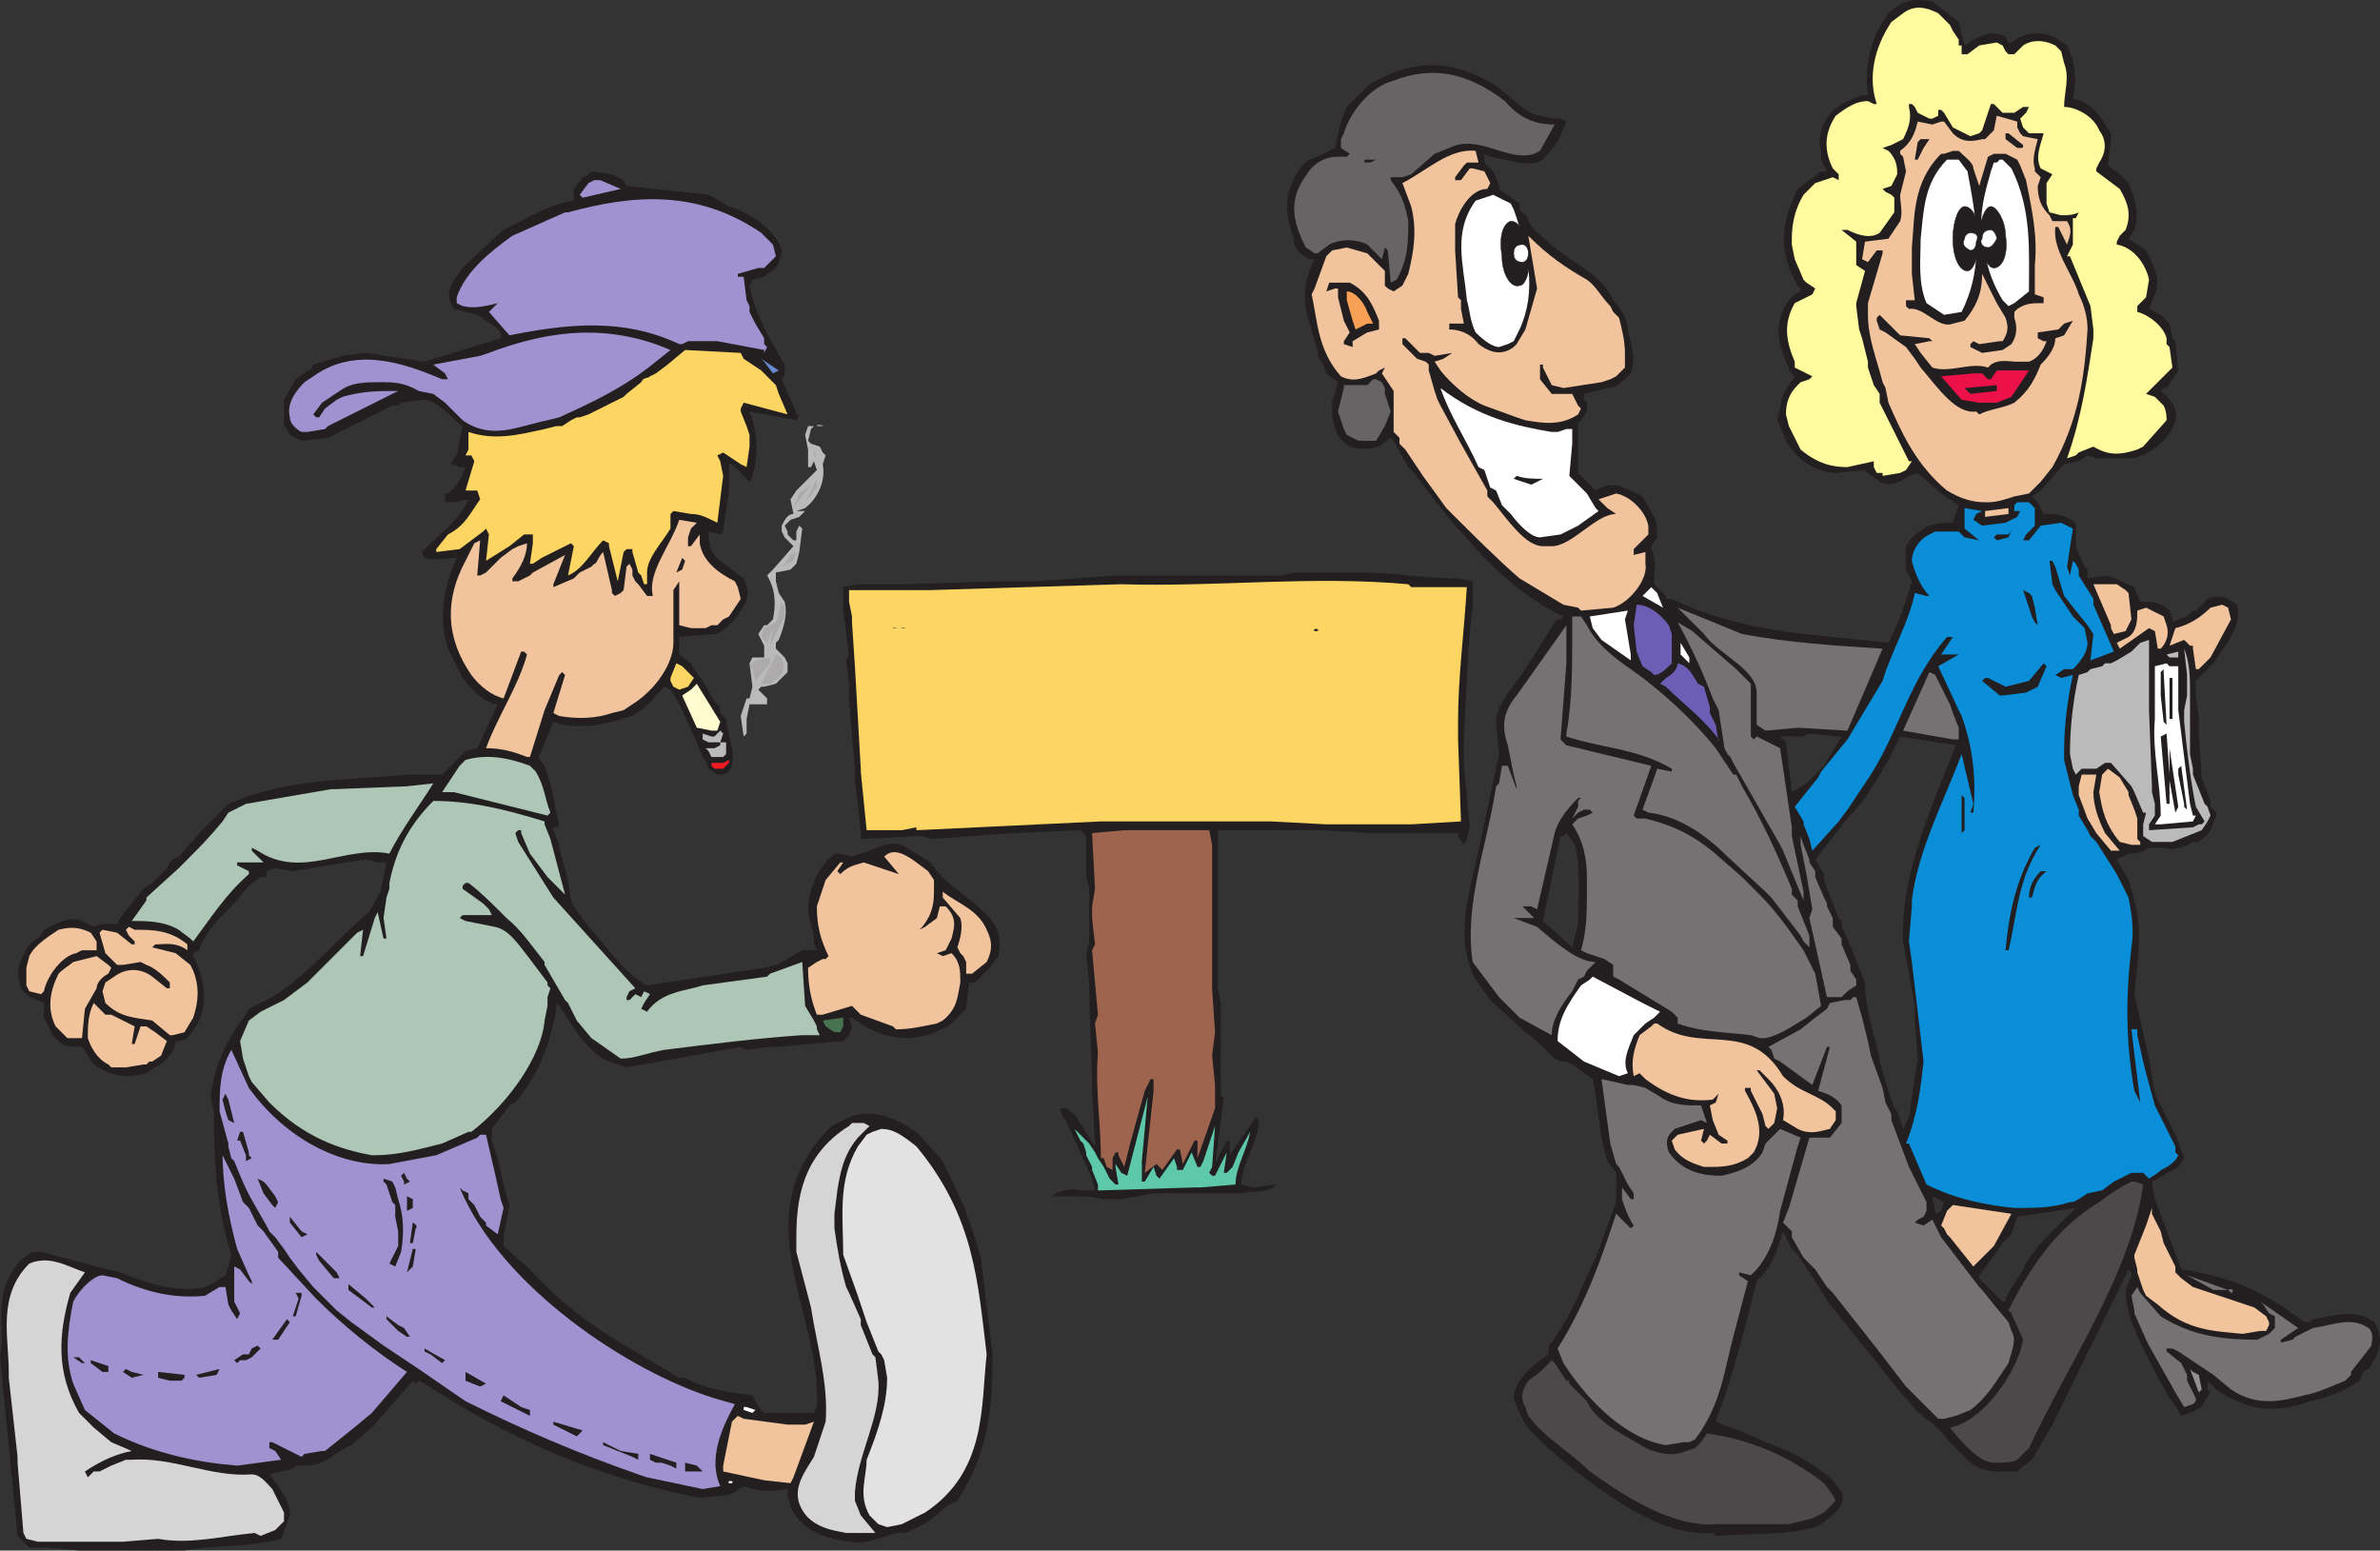 <svg xmlns="http://www.w3.org/2000/svg" width="609.67" height="397.142"><rect width="100%" height="100%" fill="#333333" stroke="none"/><path fill="#231f20" fill-rule="evenodd" d="m20.25 397.142-8.25-.75H7.5l-3-3-4.5-45.75c1.5-8.25-2.25-16.5 5.25-24.75l3-2.25h2.25l14.25 3.75 6 1.5c7.5 3 14.25 5.25 21.75 3.75l3-1.5 2.25-1.5.75-2.25.75-3c-3.75-12-4.5-24-4.5-36.75l-.75-3.75c.75-7.5 3.75-14.25 9-21l.75-1.5 4.5-2.25c9-4.5 18-15.75 26.25-22.5l3-5.25 1.5-7.5h-2.25l-3-.75-5.25.75-13.5 2.25-4.5-.75-2.25.75v1.5h-1.5l-3 2.25-4.5 5.25c-3.75 3.75-6.75 6.75-8.25 11.25l-1.5.75v.75l.75 1.5c2.25 5.25 3 11.25 0 16.5l-2.25 3-1.5.75H45c0 2.25-2.25 5.25-5.25 6.75l-2.25 1.5c-5.25 1.5-9 .75-13.5-2.25l-3-4.5h-.75c-2.25 0-4.5 0-6.75-3l-2.25-4.5v-3.75l-3.75-1.5-2.25-2.25v-.75c-1.5-3.75 0-6.75 2.25-10.5l3-2.25.75-1.5c3-1.5 6.75-3.75 9.75-2.25l3 1.5 2.25-.75H30l.75-1.5 6-7.5 2.25-1.5 3.75-3.75.75-1.5.75-.75 1.5-.75.75-.75 5.25-6 6.75-6.75c15.75-6.75 30.75-6 45.75-7.5h9l6-6 3-.75 5.25-11.25c-3 0-6.75-3.75-9-6.75l-3.75-7.5c-2.25-7.5-1.5-15 2.25-23.25-2.25 0-5.25.75-8.25 0l-.75-1.5c4.5-4.5 9.75-8.25 12-13.5l-3.75.75H114v-2.25h.75c3-2.25 3.75-5.25 4.5-6.75h-1.5l-2.25-.75.75-1.5.75-.75 1.5-7.5c-3-2.25-6.75-6.75-9.75-6.75l-6 .75-.75.75h-1.5l-16.5 8.25-6.75.75-3-1.5-.75-1.5-.75-.75v-6.75l3-5.25c.75-.75 1.5-.75 3-2.25h.75l.75-1.5 7.5-2.25 6-.75 15 2.25 19.5-6v-1.5l-1.5-1.5-4.5-3-6-1.5-.75-1.5c-1.5-3 .75-6 3-9l1.5-1.5 9-8.25c6-3 12-6.75 18-7.5v-3l2.25-3 1.5-.75.75-.75 5.25.75 3 1.5.75 1.5 21 2.25 5.25 3c5.25 1.5 12 6 13.5 11.25v.75l-.75 2.25-.75 1.5-3 2.25-3 .75-.75 1.5c.75 4.5 3 9.75 6 15l3 5.25v3l-.75.75 2.25 5.25.75 1.5.75 2.25h.75l-.75 1.5-12-2.25c2.25 6 2.25 11.25.75 16.5l-.75 1.5-4.5-4.5h-.75v6.75l-1.5 10.5-.75.75-3-.75v-.75c0 3 0 6 3 8.25l6 4.5c1.5 3 1.5 5.25-.75 8.25l-1.5 2.25c-1.5 1.5-3.75 3.75-5.25 3.75l-9 .75v4.5l3 2.25.75 1.5 2.25 3 3 5.25 1.5 1.5v1.5l1.5 1.5v.75c.75 4.5 3 9 .75 12.75l-1.5.75h-1.5l-2.25-1.5-.75-2.25-.75-.75-1.5-3.75-3.75-8.25-1.5-3-1.5-2.25-1.5-.75-2.25 2.25c-1.5 2.25-3.75 3.75-6 5.25-7.5 2.25-13.5 3.75-20.25 1.5l-3.75 9 1.5 2.25c1.5 3.75 2.25 7.5 3 12l.75 3-.75.75h-.75v.75l1.5 3.75v.75l2.25 8.25.75 5.25.75 1.5 3.75 5.25c4.5 4.5 9 12 15 15l30-4.5 3-.75 1.5-.75 5.25-3h3.75l-.75-1.5v-2.25l-1.5-6c0-4.5 1.5-10.5 6.75-15h1.5l3 .75 4.5-1.5c3-1.5 6-2.25 8.25-1.5l7.5 4.5c3 5.25 9 8.25 12.75 12 5.25 4.5 5.25 8.25 4.5 12l-2.25 3-3.75 3.75h-1.5l-.75 6.75-4.5 4.5-5.25 2.25-4.5.75c-4.5 0-8.25-.75-12.75-3.75l-2.25-1.5h-.75l.75 2.25-.75 2.25-1.5 1.5-16.5 1.5h-2.25l-6 .75-1.5-.75-29.25 5.25-4.5-1.5c-3.75-1.5-7.5-6-9.75-9.75l-3-4.5-.75-.75v1.5c-1.5 8.25-3.75 15.75-10.5 24l-1.5.75-4.5 6v3l1.5 4.5 1.5 6.75 1.5 5.25-1.5 8.25v2.25l6.75 6c12 13.5 24.75 19.5 38.25 27.75h1.5c5.25 3 11.25 3.75 17.25 4.5l.75 1.5 1.5 2.25.75.75h12.75l.75-1.5c1.5-24-19.5-48.75 3.75-72l4.5-2.25c6-2.25 11.25 0 17.25 3.75l6.75 7.5 6 12.75v.75l1.5 3.75 2.25 7.5 3 24.75c0 12.75-.75 24.75-9 37.5l-3 1.5c-3.75 3.75-6.75 5.25-10.5 6.75h-2.25c-4.5 1.5-8.25 3-12 2.25-5.25-.75-12-2.25-15-9l-.75-3v-1.5c-3.75.75-7.5.75-11.25-.75l-2.25 1.5-1.5.75-7.5.75c-23.25-4.5-46.5-13.5-70.5-29.25l-1.5-.75-.75.75-.75-.75-10.5 12-5.25 4.5-3 1.5c-3 2.25-5.25 3.75-8.25 3.75h-3l-.75.75-6 1.5c3 3.75 5.25 6.75 5.25 10.5l-2.25 6c-8.25 2.25-16.5 1.5-24.75 3h-27"/><path fill="#d6d5d5" fill-rule="evenodd" d="m9.75 394.892-3-.75-.75-1.5-1.5-18v-1.5l-2.25-20.25v-1.5c0-9-3-19.5 5.25-27.75 5.25-2.25 9.75.75 14.25 2.25l-3.75 5.25c-3 10.5-3.75 20.25 2.25 30.75l3.75 3.75 4.5 3.75 5.25 2.25c-3.75.75-7.5 2.25-12 5.25l.75 1.5 1.5-1.5h1.5l3-1.5 3.75-1.5h1.5c10.5-.75 20.25 4.5 30.75 3.75 2.25 0 3.75 2.25 5.25 3.75l3 6v2.25l-2.25 2.25-3.75 1.5-1.5-.75c-8.25.75-16.5 3-24.75 1.5l-9 .75H9.75m207-2.25c-3.75-.75-9.75-1.5-12-7.5-1.5-4.5 1.5-8.25 3.75-12l3-9c.75-9.75-2.25-19.5-3.75-29.25l-3.75-14.25v-3.75c0-9.75 1.5-21 13.5-28.5l.75-.75h3l1.5.75-3 3c-3.75 4.5-4.5 9-5.25 13.5l-.75 6v3.75c.75 5.25 1.5 9.75 3 15l.75 1.5 3 6.75v1.5l3 7.5.75.75.75 6c.75 9-5.25 18.75-6 28.5v2.25l1.5 3.75 3.75 4.5h-7.5"/><path fill="#231f20" fill-rule="evenodd" d="M438.75 392.642c-12 .75-23.25-6.75-36-16.5-4.5-3.75-8.25-6.75-12-11.25l-1.5-3-1.5-3.75c0-4.5 5.25-9 9-11.25v-2.25c6-7.5 8.25-15 12-22.5l5.25-14.25v-7.5l-2.25-3c-2.25-6.75-2.25-14.25-3.75-21l-5.25-3.75-1.5-.75h-1.5l-1.5-.75-.75-.75c-2.25-2.25-4.5-4.5-6.75-6l-9-8.25-3.75-5.25-.75-1.5c-4.5-10.5-.75-21 1.5-31.5l5.25-24.75-.75-8.25c0-4.5 4.5-9 7.5-13.5l7.5-12 .75-.75h.75l.75-.75c-6.75-3-13.5-8.25-20.25-15l-6.75-7.5-.75-.75-6-7.5-4.5-6-1.5-1.5-3.75-6.75-.75-.75-3 2.25c-3 .75-5.25.75-7.5 0-3.75-2.25-3.75-5.25-4.5-7.5v-3.75l1.5-5.25-3-2.25-.75-2.25-1.5-2.25v-1.5l-2.25-7.5c-1.5-5.25-1.5-9.75 1.5-15.75h-1.5c-1.5-.75-3-2.25-3.75-3.75v-1.5c-1.5-3.75-2.25-7.5-1.5-11.25.75-3 2.25-6.75 5.25-9l2.25-.75 4.5-2.25 1.5-6.75 1.5-3.75 6-6 1.5-.75c9.75-5.25 18.75-5.25 28.5 0 4.5 2.25 9 8.25 13.5 9l3.75.75h1.5l1.5.75-2.25 5.25-3.75 4.5-1.5.75c-3.75.75-7.5-.75-12-1.5l-1.5-.75v2.25l2.25 2.25.75 1.5.75 2.25v.75l5.25 3.75v1.5l2.25 2.25v.75l1.5 2.25 5.25 4.5c5.25 4.5 12 6.75 15 13.5 2.25 2.25 3.75 5.25 3.75 7.5.75 3.75 2.25 7.5.75 11.25-2.25 2.25-3.75 3.75-6 3.75l-6 1.5v1.5l.75.75v2.25l-1.5 2.25-.75.75v12.75l4.5 4.5c3.75-2.25 6-1.5 9 0l3 1.5 3 5.25c.75 1.5.75 3 .75 5.25l-1.5 2.25v.75c1.5 3 .75 5.25.75 7.5v1.5l3 3v.75h1.5c18.75 9 36.75 9 55.5 11.25 3-6 4.5-10.5 6-15.75l-1.5-3v-6l1.5-2.25 3-2.25c2.25-1.5 5.25-1.5 7.5-1.5l1.5-4.5-4.5-3-6-5.25-2.25.75c-2.25 1.5-4.5 3-7.5 1.5l-3-2.25-.75-.75-7.5.75c-3.75 0-8.25-2.25-11.25-6l-1.5-2.25-1.5-3.75-.75-1.5 1.5-6.75 3-4.5-1.5-1.5v-.75l-.75-1.5c-2.25-5.25-3-10.5.75-15.75l1.5-1.5 1.5-.75v-.75l-.75-.75-.75-1.5c-4.5-8.25-3-15.75.75-23.25l6-4.5h1.5l-1.5-3v-2.25c-1.5-4.5 1.5-10.5 6.75-12.75l3.75-1.5h1.5c-.75-6 0-12.75 3.75-18.75l1.5-2.25c3.75-3.75 7.5-3.75 11.25-3l6.75 5.25 1.5 6 2.25-1.5c3-1.5 5.25-2.25 8.25-.75l.75 1.5h.75c3.75-3 8.25-3 12-.75l2.25 1.5 1.5 3.75c.75 3.75.75 6.75 0 9.75 2.25.75 4.5 1.5 6.75 4.5l3 4.5v1.5l-.75 6.75 3 2.25 2.25 2.25c1.5 3.75 3 7.5 1.5 12l-1.5 2.25 4.5 3c2.25 4.5 3.75 7.5 2.25 11.25l-1.5 3.75 3 1.5 2.25 2.25.75 3.75.75.75.75 7.5-3 4.5h-.75l-.75.75c3 2.25 4.5 5.25 3.75 7.5-1.5 5.25-6.75 9-11.25 9.75h-9l-2.25-.75-2.25 1.5-3.75.75-6 6.75-2.25 1.5 1.5 1.5 1.5 3c3 0 5.25 0 8.25 2.25v6l2.25 5.25.75.75v2.25l5.25-.75 6.75 3 1.5 3.75h.75c2.25 0 4.5 0 6.75 2.25l.75 2.25v.75l1.5-.75 2.25-.75 1.5-1.5h.75l3-3c1.5-.75 3.75-.75 5.25 0l2.25 1.5c1.5 5.25-3 10.5-6 15l-4.5 4.5v3.75l.75 5.25v4.5l.75 11.25 2.25 6v1.5l1.5 1.5v.75l-1.5 3.75c-.75 1.5-2.25 2.25-3 3h-1.5c-2.25 1.5-5.25 2.25-7.5 1.5h-3.75c-2.25 1.5-3.75 1.5-5.25 1.5l-3 1.5 3 5.25 1.5 5.25c2.25 8.25.75 15.75 0 24l3.75 16.5 1.5 9 5.25 10.5 2.25 6-1.5 2.25-6.75 3.75.75 4.5 6.75 18c11.25 1.5 21 5.25 31.5 13.5h1.5l.75-.75c5.25-.75 10.5-3 15.75.75 2.25 3.75 1.5 6.75 0 9.75l-1.5 2.25-1.5.75-.75 2.25c-4.5 3-9 4.5-12.75 5.25l-2.25.75c-7.5 2.25-14.25 1.5-21.75-3.75l-2.25-2.25v2.25l.75.75-1.5 2.25-.75 1.5-3 1.5-2.25.75-2.25-3.75-.75-.75-3.75-6.75c-3.75-7.5-7.5-14.25-7.5-21l1.5-3.75v-.75l-.75-.75-19.5 39.75-5.25 9-3 2.25-.75.75H513c-3 0-6 0-9-3l-5.25-5.25c-3-4.5-6.75-5.25-9.75-9.75l-2.25-2.25-5.25-6.75-12.75-15.75-3.75-6-4.5-6.75-1.5-1.5-2.25-4.5c-1.5 4.5-2.25 8.25-6 12l-.75.75c-3 12-6 24-10.5 36 3.75 1.5 8.25 3 12.75 5.25 6 2.25 11.25 4.5 17.25 9.75l2.25 3c.75 1.5 0 3.75-1.5 5.25l-3.75 3-1.5.75c-8.25 2.25-16.5 1.5-25.5 2.25l-.75-.75m-36-150 1.5-6c0-6.75.75-13.5-.75-20.25l-2.25-3-.75.75h-.75l-4.5 21.75 7.5 6.75m56.25-39.75 3.75-2.25 4.5-4.5 4.5-7.5h-1.5l-6.75-.75-1.5.75h-6l1.5 1.5 1.5 12.75m28.5 86.25 1.5-3 2.25-15-.75-9.75v-3.75l-3-16.5c-.75-16.5 6.75-33 13.5-50.25l-14.25-2.25-3 6c-3 5.25-6 10.5-10.5 15l-8.25 10.5 2.25 3.75v1.5l.75 2.25 3 7.5.75.75v1.5l1.5 3 4.5 11.25c0 6.75 2.25 12.75 3.75 19.5v.75l1.5 5.25 2.25 6.75.75.75 1.5 4.5m8.25 21.75 1.5-.75.75-2.25-3-1.5.75 3.75v.75m17.25 22.5h.75c0-2.25 3-5.25 4.5-8.25 2.25-5.25 9-11.25 13.5-15.75l-15 2.25-1.5 4.5-2.25 2.25-1.5 2.25-4.5 6v.75l6 6"/><path fill="#e3e2e2" fill-rule="evenodd" d="m227.25 391.142-2.25-.75-2.25-2.25c-3-5.25-.75-9.75-.75-14.25 3-7.5 5.25-14.25 5.25-21l-.75-4.5-.75-1.5-.75-.75-3-7.5-2.25-6.75-3.75-10.5c0-9.75-1.5-18.75 3.75-27.75l2.25-3 1.5-.75 2.25-.75c3 0 5.25 1.5 9 4.5 15 18 15.75 35.25 18 53.25-1.5 13.5 0 30-15.75 40.5l-6 3-3.75.75"/><path fill="#4c494a" fill-rule="evenodd" d="M439.5 390.392c-10.5.75-21.75-6-32.25-13.5-5.25-5.25-11.25-8.25-15.75-14.25l-.75-2.25c-1.5-2.25-.75-4.5.75-6.75l3-2.25 3-3 .75.75 3 4.5h.75v.75l4.5 4.5.75 1.5c3.75 5.25 9.75 7.5 14.25 10.5 3.75 1.5 6.75 2.25 10.5.75l2.25-.75 1.5-1.5 1.5-2.25c10.5 1.5 20.25 5.25 30 12.75l2.25 3 .75 1.5-3 3-3 1.5-6 1.5H439.5"/><path fill="#a092d1" fill-rule="evenodd" d="m180 381.392-14.25-3-2.25-.75c-15-5.25-29.25-11.25-44.25-18.75l-12-8.25-9-6-8.25-6-3.75-3-6-6-3.75-4.5-2.25-3-1.5-2.25-2.25-3-1.5-1.5-.75-1.5-3-5.25c-2.25-3.75-3.75-7.5-5.25-11.25l-.75-.75-.75-3v-.75l-2.25-8.25c0-5.25 0-10.5 3-15.75l4.5 9.75c9.75 13.5 24 20.25 36 19.5l12-2.25 10.5-4.5.75-.75h1.5l2.25 9.75 1.5 6.75.75 2.25-1.5 6.75-3-2.25v-.75l-1.5-1.5-1.5-3-1.5-1.5v-1.5l-1.5-.75-.75-.75c10.5 25.5 43.5 47.25 65.25 54l5.25 1.5c-3.75 6.75-6.75 14.25-3.75 21l-4.5.75"/><path fill="#fff" fill-rule="evenodd" d="M186.75 379.892c-.75-.75 1.5-.75.75 0h-.75"/><path fill="#f1c49e" fill-rule="evenodd" d="m195.75 379.142-10.5-2.25v-1.5l2.25-11.25 1.5-1.5 1.5.75 11.25 1.5h4.5l2.25-.75-5.25 14.25-.75 1.5-6.75-.75"/><path fill="#231f20" fill-rule="evenodd" d="M177.75 376.892h-2.25v-2.25l3 .75 1.5 1.5h-2.25m-6-1.5-2.25-.75H168l-1.5-.75v-1.5l6.75 2.25v1.5l-1.5-.75"/><path fill="#a092d1" fill-rule="evenodd" d="M60.75 375.392c-9.75-.75-21-3-31.5-8.25l-7.5-6-3-6.75c-2.25-6.75-1.5-13.5 0-21 1.5-3 5.25-6.75 7.5-6.75l3.75.75c7.5 3.75 15 5.25 22.5 4.5l3.75-2.25h1.5l.75 4.5.75 1.5 1.5 2.25.75-1.5-1.5-3v-9l1.5.75 2.25 3 .75.75v-.75l-.75-1.5-3-6.75c-2.25-8.25-3.75-16.5-3.75-24.75v.75l3 6 2.25 6 1.5 1.5 2.25 4.5 1.5 1.5 3.75 5.25v1.5l9.75 10.5c6.75 6.75 15 13.5 23.25 18.75l-9 10.5-4.5 3.75-7.5 6h-.75l-4.5.75-.75.75-7.5-3.75H69v1.5l1.5.75 1.5 2.25-11.25 1.5"/><path fill="#4c494a" fill-rule="evenodd" d="M510.75 374.642c-3.75 0-8.25-5.25-11.25-9 8.25-1.5 15.75-12.75 18-19.5l.75-3-3-6.75-.75-.75c5.25-10.5 12-21 23.25-27.75 3-2.25 5.25-3.75 8.25-5.25h.75l2.25.75c-3 22.5-18.75 45-29.25 67.5l-3 3c-1.5.75-3.75.75-5.25.75h-.75"/><path fill="#231f20" fill-rule="evenodd" d="m162 373.142-7.5-3v-.75l4.5 2.25 4.5.75v1.5l-1.5-.75"/><path fill="#747272" fill-rule="evenodd" d="M426.75 370.142c-9.75-1.5-19.5-10.5-26.25-21l-1.5-3.75c7.5-12 11.25-23.25 15-34.5l3.75 3.75.75-.75c-1.5-2.25-2.25-4.5-3-6.75v-3l2.25 3h.75v-1.5l-1.5-2.25-2.25-4.5-.75-.75-1.5-5.25-2.25-16.5 6.75 1.5h1.5l3 .75 3.75 2.25c3 2.25 6.75 2.25 10.5 2.25l1.5 4.5-1.5-.75-6.75 2.25-.75.75c-1.5 1.5-1.5 3-.75 5.25 3.75 5.25 9 6 13.5 6 3.75-.75 8.25-2.25 10.5-6l.75-2.25 3.75-3.75 5.25 2.25-.75 2.25-4.5 16.5c-.75 5.25-2.25 10.5-6 15l-1.5 1.5-3-.75v.75l2.25 1.5-3.75 14.25c-2.25 8.25-3 17.25-9.75 26.25l-1.5.75h-1.5l-4.5.75"/><path fill="#231f20" fill-rule="evenodd" d="m147.75 367.892-6-3v-.75l7.5 2.25-1.5 1.5"/><path fill="#747272" fill-rule="evenodd" d="M498 363.392h-1.5l-8.25-8.25-7.5-9.75-11.25-14.25-1.5-1.5-3-4.5-3-3-3-5.25v-1.5l-2.25-2.25 1.5-3.75 5.25-18h5.25l3-3.75v-4.5c-1.5-2.25-3.75-3-6-3.75l3-11.25H468l-3.75 9.75-8.25-6-1.5-.75-.75-2.25-.75-.75 8.25-4.5 3.75-3 3-2.25.75-1.5 3.75-.75h1.5l.75-.75h.75l1.5 5.25 1.5 6 .75 3.75 3 8.25.75 3.75 1.5 3v1.5l4.5 12 4.5 9v2.25l-.75 1.5-1.5.75-.75.75 2.25.75 2.25-1.5 2.25 4.5 9.75 12.75.75.75 3 3.75 3.75 4.5.75 2.25c1.5 2.25 0 5.25-.75 8.25l-3 4.5c-1.5 2.25-3.75 5.25-6.75 7.5l-3.75 1.5-3 .75"/><path fill="#231f20" fill-rule="evenodd" d="m135.75 362.642-7.5-3.75.75-1.5 4.5 3 2.25.75v1.5"/><path fill="#fff" fill-rule="evenodd" d="m192.75 361.892-2.25-.75v-.75h.75l2.25.75-.75.75"/><path fill="#747272" fill-rule="evenodd" d="m559.5 360.392-2.25-3.75-6.75-12-.75-1.5-3-6.75v-.75l-.75-3.75 1.5-2.25.75 1.5 5.25 6c8.25 5.25 16.5 6 24.75 6l3-1.5 1.5-1.5v-3l-1.5-.75-1.5-2.25-.75-.75 9.75 6.75-4.5 3v.75l3-.75.75-.75 4.5-2.25c5.25-.75 9.75-3 14.25 0 1.5 1.5.75 3 .75 4.5l-5.25 6.75v.75l-1.5 1.5c-3.75 1.5-6.75 3-10.5 3.75-6 1.5-12 3-18.75-1.5l-4.5-3.75-9-6-1.5-.75H555v.75l3.75 3 1.5 3v1.5l2.25 4.5v.75l-.75.75-2.25.75"/><path fill="#918f90" fill-rule="evenodd" d="m563.25 356.642-2.25-6 .75.75 1.5.75.75 3.75-.75.75"/><path fill="#231f20" fill-rule="evenodd" d="m123 355.142-3.75-1.5v-2.25l5.25 3-1.5.75m-79.5-1.5-3-.75v-1.5l6.75.75v.75l-.75.75h-3m-9.75-.75-2.25-1.5.75-.75 1.5.75 3 .75-3 .75m17.25 0-.75-.75 6-1.5-.75 1.5-4.5.75m-24.75-1.5-3-2.25v-.75l4.5 1.5v1.5h-1.5m87-2.25-3-2.25-1.5-.75v-.75l5.25 3-.75.75m-92.25 0-2.25-1.5h1.5l1.5 1.5H21m39.75 0-.75-.75 2.25-1.5h1.5l.75-1.5 1.5-.75.75.75-2.25 2.25-1.5.75h-1.5l-.75.75m9-6 3.75-5.25.75.75-3 4.5h-1.5m34.5-.75-2.25-1.5-3-3v-.75l3 2.25 1.5.75 1.5 2.25h-.75"/><path fill="#f1c49e" fill-rule="evenodd" d="M574.5 341.642c-7.5-.75-14.25-.75-21.75-7.5l-3-2.25-.75-1.5-1.5-4.5v-.75l-.75-3v-.75l3-7.5 1.5-4.5v1.5l2.25 4.5.75 3 3 6v1.5l1.5 1.5 3 2.25 15.75 5.25 3 2.25.75 1.5v.75l-.75 1.5H579l-4.5.75"/><path fill="#231f20" fill-rule="evenodd" d="m75 337.142 1.5-4.5-.75-1.5h1.5v.75l-1.5 5.25H75m20.25-2.25-6-4.5v-1.5l4.5 3.75 2.25 2.25h-.75"/><path fill="#747272" fill-rule="evenodd" d="M570.75 330.392H567l-6.75-3.75 10.5 3.75c1.5-.75 1.5.75.75.75l-.75-.75"/><path fill="#231f20" fill-rule="evenodd" d="m85.5 327.392-3.75-4.5-.75-1.5v-.75l5.25 5.25.75 1.5h-1.5m18.75-1.5 1.5-6h.75l-.75 4.5-1.5 1.5"/><path fill="#f1c49e" fill-rule="evenodd" d="m505.5 324.392-6-7.5-.75-.75-.75-1.5-.75-.75 1.5-3.75 1.5-1.5 15 2.25-4.5 8.25-5.25 5.25"/><path fill="#231f20" fill-rule="evenodd" d="m99.75 323.642 2.25-4.5v-3.75l-.75-3.75v-3l-.75-.75-1.5-4.5-.75-.75v-.75l2.25.75.75 1.5.75 3c1.5 4.5 1.5 9 .75 13.5l-1.5 3.75-1.5-.75m5.25-5.25.75-5.25s1.5.75.75 1.5l-.75 3.75H105m-27.75-1.5-3-3.75v-1.5l3 3.75 1.5.75-1.5.75m27-6.75v-3.75l1.5.75v2.25l-1.5.75"/><path fill="#0b8ed8" fill-rule="evenodd" d="M516 309.392c-7.5-.75-15-2.25-22.5-6l-4.5-10.5h-.75c3-7.5 3.75-14.25 4.5-21l-3-25.5-.75-5.25.75-9v-1.5c1.5-12.75 8.25-25.5 12.75-37.5l3 12.75-.75 2.25h.75c.75-8.25 0-16.5-3-24.75l-.75-1.5-5.25-11.25 5.25-3h-4.5l3-4.5h-1.5c-9.75 11.25-12 23.25-19.5 35.25l-6 9-2.25 3-6.75 7.5-.75-3-1.5-3.75v-.75l-2.25-3.75 6-7.5.75-1.5 6.75-8.25 9-15c2.25-7.5 6.75-15 8.25-22.5l3 .75h.75c-2.25-2.25-3.75-6-4.5-9 0-2.25 1.5-5.25 4.5-6.75l1.5-.75h6l1.5 1.5 3.75.75-3.75-3v-5.25l4.5.75-1.5.75-.75 1.5 2.25 1.5 6-.75 3-1.5.75-1.5H516v-1.5l.75-.75h3l1.5 1.5v4.5l-2.25 2.25-.75 1.5h1.5l3-3.75 5.25-.75 3 1.5-1.5 9.75.75 2.25.75-3.75.75.75.75 1.5v1.5l3.75 6v1.5l5.25 12-6 2.25.75-6.75-1.5-2.25-6-7.5-2.25-7.5-.75-1.5H525l.75 6 .75 1.5 4.5 6.75 3 3 .75 3.75c0 2.25-1.5 4.5-3.75 6.75h-2.25l-2.25 1.5 1.5.75 3-.75c-1.5 6.75-2.25 13.5-2.25 19.5v2.25l2.25 9 1.5 3.75v1.5l2.25 3.75.75 1.5 1.5 1.5 5.25 8.25 3 6c.75 3.75 1.5 8.25.75 12.75-1.5 12.75-1.5 24 .75 36.75l1.5 3c-.75-6.75-1.5-12-2.25-18.75h1.5v1.5l1.5 6.75.75 3 2.25 8.25 5.25 10.5v1.5l.75.75c-1.5 3-3.75 3-5.25 4.5l-2.25 1.5-1.5-1.5h-3l-4.5 2.25-3 2.25-3.75.75-2.25 1.5-1.5.75h-.75c-4.5 1.5-9 1.5-13.5 1.5H516"/><path fill="#231f20" fill-rule="evenodd" d="m70.5 309.392-.75-.75-2.25-3-1.5-3.75 1.5.75.75.75 2.25 3 .75 1.5-.75 1.5m33-6v-.75l-.75-1.5.75-.75.75 1.5.75.75-1.5.75"/><path fill="#f1c49e" fill-rule="evenodd" d="M436.5 298.892c-2.25-.75-5.25-1.5-7.5-4.5l-.75-2.25 1.5-1.5 6.75-1.5-.75 3 .75.75.75-.75.75-1.5 3 2.25h1.5v-.75l-2.25-1.5-1.5-3.75-.75-3.75 1.5-.75.75-2.25-1.5 1.5c-6 .75-11.25-.75-17.25-5.25l-1.5-1.5-1.5.75c-.75-3.75 0-6.75 1.5-10.5l3-2.25.75-.75h.75c11.25 8.25 23.25-1.5 32.25 13.5 4.5 4.5 9 4.5 12.75 8.25l.75.75v2.25l-1.5 2.25c-3 .75-5.25 1.5-8.25 0l-3.75-2.25c.75-3.75-.75-7.5-3.75-10.5l-2.25-2.25H450l4.5 6 .75 3.75-.75 3.75-1.5 1.5-.75-.75-.75-3-3-6v-.75H447v.75c3 5.25 5.25 10.5 2.25 15.75l-1.5 1.5c-3.75 2.25-6.75 2.25-10.5 2.25h-.75"/><path fill="#231f20" fill-rule="evenodd" d="M63 297.392v-1.5l-1.5-3.75h-.75l.75-2.25h.75l1.5 5.25v.75l.75.75-1.5.75"/><path fill="#adc6b5" fill-rule="evenodd" d="M95.25 295.892c-8.25-1.5-17.25-4.5-26.25-13.5l-4.5-5.25-.75-1.5-1.5-4.5-.75-4.5 2.25-5.25 3-2.25 6-3 6-4.5 12.75-12.75 1.5-.75-.75 6.75H93l3-9.75.75-1.5 1.5 6.75H99l-.75-5.25.75-5.25.75-2.25v-1.5c1.5-7.5 4.5-14.25 11.25-21 9.75 0 18.75 2.25 28.5 5.25v.75l1.5 3.75 3.75 14.25-4.5-4.5-4.5-6-2.25-5.25v-.75h-.75l-.75.75.75 2.25 9 14.25 21 23.25-1.5.75-.75 1.5v.75h.75l1.5-1.5 1.5.75.75-1.5 1.5.75-1.5 2.25-.75 1.5 1.5.75c3.75-5.25 9.75-5.25 14.25-6.75l16.5-2.25.75-.75 8.25-3 .75 11.25 2.25 3.75.75 1.5v.75l.75 1.5h-4.5c-11.25.75-23.25 2.25-35.25 3.75-4.5.75-7.5 2.25-11.25 2.25l-7.5-5.25-3.75-4.5-2.25-4.5-.75-.75-5.25-9v-.75c-3-3.75-6-8.25-9.75-11.25l-.75-.75c-3-3-6-6-9-8.25h-.75l-.75.75v.75l5.25 3.75 1.5 1.5.75 1.5h.75-8.25l-.75.75 1.5.75 7.5 1.5c3.75.75 6 4.5 9 8.25l4.5 6v.75l.75.75-.75 2.25v2.25l-.75 3.75c-.75 9-9 21-18.75 28.5H120l-6.75 3c-6 1.5-11.25 3-17.25 3h-.75"/><path fill="#231f20" fill-rule="evenodd" d="m58.5 286.892-.75-2.25-.75-3 .75-1.5.75 1.5 1.5 6-1.5-.75"/><path fill="#fff" fill-rule="evenodd" d="m414.75 275.642-9-3.75-6.75-5.25c0-5.25 2.25-9 6-14.25l2.25-1.5.75-.75 12.75 6.75 4.5 2.25-1.5 1.5-2.25 1.5-3 3c-1.5 3.75-3 6.75-1.5 9.75l-2.25.75"/><path fill="#f1c49e" fill-rule="evenodd" d="M32.25 273.392H28.5l-.75-.75c-3-1.5-4.5-4.5-5.25-6.75 0-3 0-6 1.5-9l3 3h1.5l6 3-.75 4.5h.75l1.5-4.5h1.5l2.25 1.5 3 2.25-1.5 3.75-2.25 1.5h-.75l-.75.75h-.75l-4.5.75"/><path fill="#747272" fill-rule="evenodd" d="m450.75 265.892-2.25-.75c-6-.75-12.75-.75-18.75-3v-1.5l-1.5-1.5-13.5-8.25-1.5-.75v-3l-2.25-1.5-4.5-1.5-1.5-.75c1.5-5.25 1.5-9.75 1.5-14.25v-4.5c0-4.5-.75-9-3.75-13.5l1.5-1.5 2.25-.75 1.5-.75-.75-.75h-1.5l-1.5.75-1.5 1.5 1.5-3v-1.5l.75-.75h-.75c-3 3-5.25 6-6 9l-4.5 19.5-1.5-.75H390l3 3h-5.25l6 2.25c5.25 4.5 10.5 9 15 9l-2.25 2.25-.75 1.5-1.5.75-1.5 3c-3 3.75-5.25 7.5-5.25 11.25l-8.25-4.5-5.25-5.25-6.75-9c-2.25-15 3.75-30 6-45l.75-.75.75-4.5h1.5l2.25 6v-.75l-.75-3-1.5-7.5c-1.5-4.5-1.5-8.25 2.25-12.75l12.75-18v9.75l-1.5 19.5 1.5 1.5 21.75 5.25-4.5 12.75.75.75h2.25c6 1.5 12 3.75 18.75 9.75l6 5.25 4.5 4.5c4.5 4.5 7.5 9 11.25 14.25l3 6 1.5 8.25-3.75 3c-3.75 2.25-6.75 4.5-10.5 5.25h-1.5"/><path fill="#f1c49e" fill-rule="evenodd" d="m17.25 265.892-3-3c-2.25-4.5-1.5-9 .75-13.5 1.5-1.5 3-2.25 3.75-3l6-1.5 3 2.25.75.75-.75 1.5c-1.5.75-3 2.25-3 3.75l-3 5.25-.75 7.5h-3.75"/><path fill="#f1c49e" fill-rule="evenodd" d="M44.25 265.142h-.75l-4.5-3.75c-4.5-.75-8.25-.75-12-4.5l-.75-3 .75-2.25 2.25-1.5c3-2.25 6.75-2.25 9.75 0l3.75 3h.75v-1.5c-1.5-1.5-3.75-3.75-6-4.5l-1.5-.75-4.5.75H30l-3-3-1.5-5.25.75-.75 3.75.75 3.75 3h.75v-.75l-1.5-1.5-.75-1.5.75-.75 1.5.75c4.5 0 9 0 13.5 3.75v1.5c-3-2.25-6-1.5-8.25-1.5l-.75.75 6 1.5 3.75 3 .75 1.5c1.5 3.75 1.5 7.5 0 12l-2.25 3.75-3 .75"/><path fill="#487350" fill-rule="evenodd" d="m213.75 264.392-2.25-1.5-.75-1.5 5.25-.75v2.25l-.75 1.5h-1.5"/><path fill="#f1c49e" fill-rule="evenodd" d="m228.75 262.892-8.25-3-2.25-2.25-7.5 2.25h-1.5c-1.5-3.75-2.25-7.5-2.25-12l2.25-1.5 1.5-.75h.75l.75-.75c-2.25-4.5-3-8.25-3-12.75l2.25-6.75 3.75-4.5h.75l-1.5 2.25.75.75c2.25-2.25 3.75-2.25 6-3l9 3-3.75-4.5c2.25-2.25 5.25-.75 8.25 1.5l3 2.25 1.5 2.25v2.25c0 3 0 6-3 9.75l-.75.75 1.5-.75 3-2.25.75-3h1.5c3 3 2.25 5.25 1.5 8.25l-1.5 3-2.25.75 1.5.75 2.25-.75c2.25 2.25 2.25 4.5 2.25 7.5-.75 3.75-.75 6.75-4.5 9.75l-1.5.75c-3.75.75-6.75 1.5-10.5 1.5l-.75-.75"/><path fill="#747272" fill-rule="evenodd" d="M468.75 255.392H468l-4.5-20.25.75-2.25-1.5-9-1.5-7.5v-2.25l.75 2.25 1.5 3.75v.75l1.5 2.25v1.5l2.25 5.25.75 1.5v.75l1.5 3v2.25l2.25 3v1.5l2.25 5.25v1.5l1.5 2.25v1.5l-2.25 1.5-1.5 1.5h-3"/><path fill="#f1c49e" fill-rule="evenodd" d="m10.5 254.642-3-.75-.75-1.5v-4.5l.75-3c1.5-3 5.25-5.25 7.5-6.75 3-.75 5.25-.75 8.25.75l1.5 2.25v2.25H21l-1.5.75c-3.75.75-7.5 6-8.25 9.75l-.75.75m237-5.25v-3l-.75-1.5-.75-.75-.75-1.5c.75-2.25 1.5-5.25.75-7.5l-4.5-5.25v-1.5c3.75 3 9 4.5 11.25 9.75 1.5 3 1.5 5.25 0 8.25l-3.75 3h-1.5"/><path fill="#231f20" fill-rule="evenodd" d="M513.75 243.392c.75-8.25 2.25-17.25 7.5-26.25l1.5-.75c-6 9-6 18-8.25 27h-.75"/><path fill="#747272" fill-rule="evenodd" d="M463.5 243.392v-.75l-1.5-1.5-.75-1.5-7.5-9.75-1.5-1.5-9.75-9c-6.75-6.75-13.5-10.5-20.25-11.25l-1.5-.75 3-8.25.75-2.25 3.75.75v-.75c-9-5.25-18-5.25-27-8.25v-.75c1.5-8.25 1.5-17.25 1.5-25.5v-4.5H405l1.5 2.25c2.25 4.5 6.75 8.25 11.25 11.25 7.5 5.25 15.75 12.75 21.75 20.25l4.5 6.75h.75l1.5 3c5.25 9 9 17.25 12.75 26.25v1.5l1.5 1.5v1.5l3 7.5v3.75"/><path fill="#adc6b5" fill-rule="evenodd" d="m48.75 240.392-3-2.25c-3.75-2.25-8.25-2.25-12-2.25l3.75-5.25v-.75l8.25-7.5 1.5-1.5c4.5-4.5 6-6 9.75-10.5l1.5-2.25 4.5-2.25 21.75-3.75h.75l18.75-.75 6.75-.75c-3.75 6-8.25 12-11.25 18-11.25-2.25-22.5 6.75-33.75-.75l-1.5-.75v.75l3 3h-6.75v.75l3 1.5v.75c-6 5.25-9.75 11.25-14.25 17.25l-.75-.75"/><path fill="#747272" fill-rule="evenodd" d="m462 230.642-5.25-12.75-.75-1.5-12-21-.75-1.5-.75-.75-.75-1.5-1.5-9.75-1.5-3c-2.25-6-5.25-12.75-9-19.5l3.75 2.25 11.25 9.75 3.75 3.75v13.5l.75.75.75-.75 6 3 3 20.25v2.25l3 14.25v2.25"/><path fill="#231f20" fill-rule="evenodd" d="M519.75 229.892c0-2.25.75-4.5 3-6.75h1.5c-3 2.25-3 4.5-3.75 6.75h-.75"/><path fill="#f1c49e" fill-rule="evenodd" d="m540.75 217.892-3.75-4.5-2.25-3.75-2.25-6v-2.25l.75-3H537l-.75 4.5c0 3.75 1.5 7.5 3 10.5l3.75 4.5h-2.25"/><path fill="#f1c49e" fill-rule="evenodd" d="m546 216.392-3-.75c-3.75-4.5-4.5-8.25-5.25-12.75l.75-4.5 1.5-1.5 3 2.25 2.25 3.75v.75l1.5 3.75.75 2.25v5.25l.75.75v.75H546"/><path fill="#bbbaba" fill-rule="evenodd" d="M553.5 215.642h-2.25l-2.25-1.5v-3l.75-3H549l-2.25-5.25-.75-1.5-5.25-6h-1.5l-2.25 1.5h-3.75l-1.5 1.5-.75-1.5-.75-3.75c0-6.75.75-13.5 2.25-20.25l2.25-.75.75-.75 3-.75.75-.75h1.5l1.5-.75 3.75-2.25 2.25-2.25 2.25-.75v18l.75 19.5v1.5l.75 3v3l-1.5 2.25v1.5l11.25-.75 1.5-.75h.75l.75-.75-2.25-3.75c-1.5-7.5-2.25-14.25-3-21.75v-3l.75-3.75v-5.25l-.75-6.75c1.5 3.75 1.5 7.5 1.5 12v15l.75 3.75v1.5l3 7.5.75.75.75 2.25-.75 1.5-1.5 2.25-7.5 3h-3"/><path fill="#231f20" fill-rule="evenodd" d="M502.5 213.392v-9.75l.75.75v8.25l-.75.75"/><path fill="#fff" fill-rule="evenodd" d="M553.5 211.142H552l1.5-2.25c0-8.25-2.25-16.5-1.5-24.75v-13.5l3-.75.75.75H558v11.25l3 24 .75 3h.75l-.75 1.5-8.25.75"/><path fill="#adc6b5" fill-rule="evenodd" d="m140.25 208.892-24-6h-3l4.5-6.75 1.5-1.5c5.25-1.5 10.5-.75 16.5 1.5l1.5 1.5c2.25 3.75 2.25 6.75 3.75 10.5l-.75.75"/><path fill="#231f20" fill-rule="evenodd" d="m557.25 208.142-1.5-8.25v-8.25l2.25 15-.75 1.5m2.25-1.5v-.75l-1.5-7.5v-1.5l.75-.75 1.5 11.25-.75-.75m-4.5-.75-1.5-17.25 1.5-.75.75 10.5v7.5H555"/><path fill="#ed1c24" fill-rule="evenodd" d="m183 196.892-.75-.75v-.75h3l1.5-.75v.75l-1.5 1.5H183"/><path fill="#f1c49e" fill-rule="evenodd" d="M135 193.892c-3.75-1.5-6.75-2.25-10.5-2.25 3-8.25 8.25-15.75 10.5-24l-.75-.75h-.75l-4.5 12c-3-.75-6-3-8.25-6-6.75-9.75-6.75-19.5-1.5-29.25l2.25-4.5 1.5-.75-.75 9h.75l1.5-.75 3.75-3.75 3-2.25 1.5-.75 2.25-.75c0 3-1.5 6-3.75 9v.75h1.5l3-1.5.75-.75 8.25-4.5-3 7.5v.75l5.25-2.25 1.5-1.5 3-1.5.75-.75c.75 0 .75-1.5 2.25-3l2.25 9.75v.75l.75.75 1.5-.75.75-.75.75-6 .75-.75.75 1.5v1.5l.75 1.5.75.75 2.25 3h1.5c-1.5-6 4.5-12.75 6.75-19.5l4.5.75-1.5 1.5-.75 2.25v2.25h.75l2.25-3v2.25c.75 4.5 4.5 7.5 9 9.75l.75 1.5.75 3-3 4.5-1.5.75-1.5 1.5h-1.5l-1.5.75H177l-3-.75v-11.25l-1.5 2.25v13.5c0 5.25-4.5 12-10.5 15.75l-2.25 1.5-3 .75c-4.5 1.5-9 1.5-13.5.75l-1.5-.75 3-9.75-.75-.75-.75.75-3.75 9-3.75 12H135"/><path fill="#bbbaba" fill-rule="evenodd" d="m182.25 193.892-.75-1.5-.75-.75H183l1.5-.75v-.75h1.5v3l-.75.75h-3m-.75-3.75-1.5-.75v-1.5l2.25.75h.75l1.5-1.5.75.75-.75 2.25h-3"/><path fill="#6c5eb5" fill-rule="evenodd" d="M440.25 190.142v-.75c-3.75-5.25-9-9-13.5-13.5l-1.5-.75 1.5-1.5c1.5-.75 3-2.25 3-3.75 3 .75 3.75 3 5.25 5.25l1.5.75 1.5 5.25v1.5l1.5 3 .75 4.5"/><path fill="#747272" fill-rule="evenodd" d="m500.25 189.392-12.75-2.25 6.75-15 1.5.75 3.75 7.5.75 2.25 1.5 3.75v3h-1.5"/><path fill="#bbbaba" fill-rule="evenodd" d="m190.5 188.642-.75-5.25 1.5-4.5h.75l.75-3-.75-6 .75-1.5h3v-3l-1.5-3 1.5-2.25h.75l1.5-1.5c.75-3.75.75-7.5-1.5-11.25l1.5-1.5 5.25-6-2.25-2.25-.75-1.5v-1.5c.75-1.5 1.5-3 3-3l-.75-3.75 1.5-2.25 5.25-5.25-.75-2.25-.75 1.5H207v-4.5l-.75-3.75.75-2.25h2.25-.75l-.75.75-.75 3 .75.75 2.25.75.75 1.5.75.75-.75 2.25c.75 3.75-.75 8.25-4.5 11.25l-2.25.75h2.25l-1.5 1.5-2.25.75-1.5 1.5.75 1.5v.75l1.5 1.5h.75v-2.25l.75-1.5.75.75-.75 6-.75 3-1.5 1.5-3.75.75v2.25l.75 3 1.5 2.25c.75 3 0 6-1.5 9.75l-.75.75v1.5l2.25 2.25.75 1.5v2.25l-3 3-3 .75H195l-.75.75 2.25 2.25v1.5H192l-.75 3.75v3.75l-.75.75"/><path fill="#fffdcf" fill-rule="evenodd" d="m182.25 187.142-3.75-.75-3.75-8.25 2.25-1.5 1.5-1.5 6 9.75-.75 2.25h-1.5"/><path fill="#747272" fill-rule="evenodd" d="m452.25 187.142-2.25-1.5v-8.25c0-6-9.75-9.75-13.5-15l-6.75-6.75 16.5 6.75c12 2.25 24 3 36 3.75l-9 21-12.75-.75-8.25.75"/><path fill="#231f20" fill-rule="evenodd" d="m554.25 184.892-.75-6.75v-6l.75-.75v.75l.75 13.5-.75-.75m1.5-.75v-10.5h.75v10.5h-.75m-42.75-6h-.75l-4.5-3.75.75-.75h.75l4.5 2.25 6-1.5 3.75-4.5.75.75-2.25 5.25-3 1.5-6 .75"/><path fill="#fdd562" fill-rule="evenodd" d="m174 176.642-1.5-.75-.75-1.5v-.75l1.5-3.75 1.5.75 3 3-1.5 2.25-2.25.75"/><path fill="#acaaaa" fill-rule="evenodd" d="m195 175.142 3.75-7.5 1.5.75c.75 2.25.75 3.75-.75 5.25l-2.25 1.5H195m-1.5-.75-.75-3-.75-.75 1.5-1.5 3.75-.75v1.5l-3.75 4.5"/><path fill="#6c5eb5" fill-rule="evenodd" d="m423 172.142-2.25-1.5-1.5-3.75-.75-6.75.75-5.25c3 0 6 2.25 8.25 5.25l.75 2.25v7.5c-1.5 1.5-3 3-4.5 3l-.75-.75"/><path fill="#f1c49e" fill-rule="evenodd" d="m562.5 171.392-.75-5.25v-.75H561l-1.5-1.5-3.75 1.5 1.5-4.5c3-.75 6-2.25 9-5.25l3-.75 1.5.75.75 3-5.25 9.75-3 3h-.75"/><path fill="#fff" fill-rule="evenodd" d="m432.75 169.892-2.25-2.25v-3l2.25 3.75v1.5m-15-.75-7.5-5.25-2.25-3-.75-3 9.75-1.5-.75 2.25 1.5 9v1.5m135-.75 1.5-.75-1.5.75"/><path fill="#bbbaba" fill-rule="evenodd" d="M557.25 168.392h-1.5l-.75-.75 3-.75v1.5h-.75"/><path fill="#f1c49e" fill-rule="evenodd" d="m552.75 166.142-.75-4.5-1.5-.75-7.5 5.25-.75-1.5 3-1.5c2.25-1.5 2.25-4.5 2.25-6.75l2.25-.75 4.5 2.25.75 2.25c.75 2.25 0 4.5-1.5 6h-.75"/><path fill="#acaaaa" fill-rule="evenodd" d="m197.25 165.392.75-4.5-1.5 3.75-1.5-1.5.75-2.25 3-1.5 1.5-5.25.75 1.5v2.25l-3.75 7.5"/><path fill="#f1c49e" fill-rule="evenodd" d="m541.5 162.392-.75-1.5v-.75l-4.5-10.5h6l2.25 1.5.75.75.75 6.75-1.5 3-3 .75"/><path fill="#231f20" fill-rule="evenodd" d="m521.25 159.392-.75-1.5-2.25-6.75 1.5.75.75.75.75 3 .75 4.5-.75-.75"/><path fill="#f1c49e" fill-rule="evenodd" d="m404.25 155.642-3.75-.75-11.25-6.75c-5.25-4.5-12-11.25-17.25-16.5l-1.5-1.5-6-8.25-4.5-6.75-1.5-1.5v-1.5l-1.5-1.5v-10.5l-3-4.5.75-1.5-1.5.75-.75.75c-3.75 1.5-6 2.25-9 .75-6-6.75-6-14.25-7.5-21l.75-1.5 3-8.25 1.5-1.5 3.75-.75 5.25 1.5 4.5 4.5v3.75l.75.75 1.5.75 2.25-1.5 1.5-3c1.5-6 2.25-11.25.75-17.25l-2.25-6c6-3 12-9 18.75-8.25l.75 3h-3l-.75.75-2.25 3v.75h1.5l2.25-3h.75l3 .75 1.5 3-.75 1.5c-4.5 0-7.5 6-8.25 9v6.75l.75 12 .75.75v2.25l.75 3.75h-3.75v1.5c2.25 0 5.25.75 7.5 3.75 3 2.25 6 3 9 .75l.75-.75 2.25-3.75 3-10.5-2.25-13.5c5.25 5.25 9.75 8.25 15 11.25 2.25 1.5 3.75 4.5 6 6.75l.75 1.5 1.5 1.5c.75 3 1.5 6 1.5 9v3.75l-2.25 2.25-1.5.75-2.25.75-9.75 1.5-3-.75-2.25-4.5v-.75h-.75v3.75l3 3.75h5.25l1.5 3 .75.75-.75 1.5c-4.5 3-9 2.25-13.5 1.5l-2.25-.75-8.25-3c-3.75-1.5-8.25-5.25-11.25-9l-1.5-2.25 2.25-.75 2.25-1.5-4.5.75-1.5-.75h-2.25l-3.75-3.75h-.75v1.5l3.75 3.75 2.25.75.75.75v1.5l1.5 5.25.75 2.25.75 1.5 5.25 9.75 6.75 12v1.5l1.5 1.5c3.75 4.5 8.25 11.25 12.75 11.25h2.25c5.25 0 11.25-8.25 16.5-8.25l-2.25-1.5-2.25-2.25 4.5-1.5c3.75.75 7.5 4.5 8.25 8.25v2.25l-3.75 3.75v1.5l3-.75v3c.75 3.75-3.75 9.75-8.25 11.25l-8.25.75-.75-.75"/><path fill="#fff" fill-rule="evenodd" d="m426 155.642-5.25-3 2.25-2.25 1.5 1.5 1.5 3.75"/><path fill="#fdd562" fill-rule="evenodd" d="m165 149.642-.75-2.25-.75-.75-1.5-5.25v-.75h-1.5l-.75.75-1.5 7.5-2.25-9v-.75l-1.5-.75c-3 3-5.25 7.5-9 9l1.5-7.5-.75-.75-7.5 3.75-2.25 1.5h-.75l.75-5.25v-2.25h-2.25l-3.75 3-6 3.75.75-6.75-.75-1.5-.75.75-6 4.5-6 .75v-.75l3-3.75c4.5-2.25 6-6 8.25-9l-.75-2.25h-3l2.25-7.5-.75-1.5h-1.5l.75-1.5v-4.5c6.75 2.25 12.75.75 19.5-.75l3-.75h1.5l2.25-1.5 1.5-.75h.75l2.25-.75 9-4.5.75-.75 3.75-3c.75-1.5 1.5-.75 2.25-1.5l1.5-.75 3-2.25 4.5-3.75 14.25.75.75 1.5 4.5 3 3.75 3.75.75 2.25 2.25 5.25-11.25-3-.75 1.5v.75l1.5 3.75.75 2.25v3l-.75 5.25-1.5-.75-4.5-3-1.5.75.75 1.5.75 3.75-1.5 12c-3-1.5-4.5-2.25-6.75-2.25l-4.5-.75-.75.75v3.75c-2.25 3.75-6 7.5-6 11.25v3H165"/><path fill="#231f20" fill-rule="evenodd" d="m173.25 146.642 1.5-3.75.75.75-.75 2.25-1.5.75"/><path fill="#acaaaa" fill-rule="evenodd" d="m200.25 145.142.75-.75 1.5-2.25 1.5-.75-.75 2.25-3 1.5"/><path fill="#231f20" fill-rule="evenodd" d="m511.5 138.392-.75-.75.75-.75h3l.75-.75-.75 1.5-3 .75"/><path fill="#fff" fill-rule="evenodd" d="M394.5 137.642c-2.25 0-5.25-3-7.5-6l-2.25-2.25-1.5-3.75-1.5-.75-1.5-4.5-1.5-.75c-3-6.75-7.5-13.5-9.75-20.25 9.75 7.5 19.5 9.75 28.5 11.25h1.5l2.25-.75h1.5v3.75l-.75 8.25 4.5 4.5 2.25 3.75.75.75-5.25 3.75-4.5 2.25-5.25.75"/><path fill="#f1c49e" fill-rule="evenodd" d="M508.5 132.392v-1.5l6-.75v1.5l-6 .75"/><path fill="#acaaaa" fill-rule="evenodd" d="m203.25 130.142 1.5-3.75 3-2.25zm0 0"/><path fill="#f1c49e" fill-rule="evenodd" d="M508.5 128.642c-3 0-6-.75-9.75-3-8.25-6.75-12-15.75-15-22.5l-.75-3.75-.75-1.5c-1.5-6-3.75-11.25-3.75-17.25v-3l3.75-12.75v-.75h-1.5l-2.25 3-1.5-.75.75-4.5 6-.75 3-4.5c.75-2.25 0-4.5 0-6.75l1.5-6-.75-3.75-.75-.75v-.75c3-2.25 3.75-4.5 4.5-7.5l3.75.75 2.25-.75h.75l2.25 3c2.25 2.25 4.5 2.25 7.5 1.5h.75l2.25-2.25.75-3.75 5.25 1.5v1.5l.75 1.5.75.75 3.75.75c-.75 3-1.5 5.25-.75 7.5v.75l1.5 1.5-.75 2.25c0 3 .75 5.25 3 7.5l.75 1.5h3.75c1.5 2.25.75 3.75 0 6l-2.25-4.5h-.75c-.75 6 4.5 12 6 17.25 1.5 3 2.25 6 2.25 9-.75 12-2.25 23.25-9 35.25l-3 3.75-3 3-3.75.75c-2.25.75-4.5 1.5-6.75 1.5h-.75"/><path fill="#acaaaa" fill-rule="evenodd" d="m206.25 128.642 3-6v2.25zm0 0"/><path fill="#231f20" fill-rule="evenodd" d="m392.25 124.142-4.5-1.5.75-.75c2.25.75 4.5.75 6.75.75l-3 1.5"/><path fill="#fffb9e" fill-rule="evenodd" d="M482.25 121.142h-1.5l-.75-1.5v-1.5l-6.75 1.5c-3.75 0-7.5-.75-12-4.5l-3-6-.75-3c0-3 .75-5.25 3-7.5l.75-.75 2.25-.75.75-.75-4.5-2.25v-1.5c-2.25-5.25-3-9.75 0-15l4.5-2.25.75-1.5-2.25-1.5-.75-.75-2.25-5.25-.75-3.75v-1.5c0-3.75.75-7.5 3-11.25l3-3 4.5-1.5 1.5.75v-1.5l-1.5-1.5c-2.25-4.5-2.25-9 .75-13.5 3-2.25 5.25-3.75 8.25-3.75l1.5.75h.75c-2.25-6.75-.75-14.25 3.75-21l3-2.25c3-2.25 6-1.5 9 0l3 3 .75 1.5 1.5 2.25v1.5h.75v2.25h1.5l3-2.25 4.5-.75 1.5.75.75 1.5.75.75h1.5l2.25-2.25c2.25-1.5 5.25-1.5 8.25 0l1.5 1.5.75 3c1.5 3.75 0 7.5 0 11.25 3 0 7.5 2.25 9 6 2.25 3 1.5 6 0 8.25l-.75 1.5v.75l6 4.5c2.25 3.75 3 6.75 1.5 10.5l-1.5 1.5-.75 1.5v.75c4.5.75 7.5 5.25 8.25 9l-.75 4.5-2.25 2.25v1.5c3 .75 6.75 3.75 7.5 6.75v1.5l.75.75.75 5.25-6.75 6.75 2.25.75 2.25 2.25c.75 1.5.75 3 .75 3.75l-6 6.75-1.5.75c-4.5 1.5-7.5 1.5-11.25-.75l-3.75 1.5-.75.75-2.25.75c3.75-10.5 5.25-21 6.75-30.75v-2.25l-.75-6-5.25-12.75h-.75l1.5-3v-6.75h.75l.75-1.5c-1.5.75-3 .75-4.5.75l-3-.75-.75-2.25v-5.25l1.5-2.25-3-1.5c-1.5-3 0-6 .75-9h-3.75l-1.5-1.5-.75-2.25 1.5-1.5.75-1.5h-1.5l-2.25 1.5h-3l-2.25-2.25H510l-2.25 6.75-.75.75-2.25.75-4.5-2.25-2.25-3.75-.75-.75h-.75v1.5l-1.5.75h-.75l-3-1.5-.75-1.5-.75-.75H489v.75c.75 3 0 5.25-1.5 8.25l-3 1.5-2.25.75 1.5.75c2.25 2.25 2.25 4.5 2.25 6l-1.5 3-2.25.75.75.75 1.5.75.75.75v3.75l-3.75 5.25c-2.25 1.5-5.25.75-8.25-.75h-1.5l3.75 3v6l2.25 1.5-2.25 8.25v.75l.75 6 .75 2.25 1.5 6v1.5l1.5 4.5 1.5 2.25v2.25l7.5 15h.75l-1.5 2.25-1.5.75-4.5.75v-.75"/><path fill="#acaaaa" fill-rule="evenodd" d="m209.25 117.392-.75-.75v-1.5zm0 0"/><path fill="#676465" fill-rule="evenodd" d="m348 112.892-3-1.5-.75-1.5-1.5-4.5 1.5-6v-.75h6l1.5-1.5h.75l1.5.75.75 1.5v1.5l1.5 4.5-1.5 3.75-2.25 3.75H348"/><path fill="#a092d1" fill-rule="evenodd" d="M78.75 110.642h-1.5c-1.5-.75-3-2.25-3-3.75-.75-3 .75-6 3.75-9l2.25-1.5c10.5-7.5 22.5-3.75 33 .75h1.5l-.75-1.5-3-2.25 12-2.25 2.25-.75c15.75-6 30.75-7.5 46.5-.75l-3.75 3c-8.25 6.75-16.5 10.5-24.75 14.25l-3 .75c-7.5 1.5-14.25 5.25-21.75 0l-4.5-4.5-3-2.25-3.75-.75c-3.75-2.25-6.75-2.25-9.75-2.25-3.75 0-7.5 0-10.5 2.25l-4.5 3-2.25 3 .75.75h.75l1.5-2.25 3-2.25 1.5-.75c5.25-1.5 9-1.5 14.25-1.5l-18 9-.75.75-4.5.75"/><path fill="#acaaaa" fill-rule="evenodd" d="M209.25 109.142c0-.75 2.25 0 1.5 0h-1.5"/><path fill="#231f20" fill-rule="evenodd" d="M506.25 105.392c-5.25.75-9.75-6-14.25-11.25l-1.5-2.25-2.25-3-5.25-3.75-1.5-.75-.75-2.25v-.75l.75-.75 5.25 5.25 7.5.75.75.75h-.75l-3.75.75 1.5 2.25 3 3.75c4.5 1.5 9.75-1.5 14.25 0l.75-.75c2.25-1.5 4.5-.75 6.75-.75h3c2.25-.75 3.75-3 4.5-5.25h-.75l-1.5-.75v-1.5l5.25-.75 1.5-1.5 2.25-.75-2.25 3.75-2.25.75c0 2.25-1.5 4.5-3.75 6.75-1.5 3.75-3 6.75-6.75 9.75-3 1.5-6 1.5-9 3l-.75-.75"/><path fill="#ed114a" fill-rule="evenodd" d="m507 103.142-4.5-.75-5.25-6 8.25-.75h2.25l1.5 1.5h.75l1.5-2.25h8.25l-4.5 6.75-3.75 1.5H507"/><path fill="#231f20" fill-rule="evenodd" d="m504.75 100.892-1.5-1.5 8.25-.75v1.5l-6.75.75"/><path fill="#668acf" fill-rule="evenodd" d="m198 95.642-2.25-3-.75-.75 4.5 3-1.5.75"/><path fill="#231f20" fill-rule="evenodd" d="m507.75 90.392-3-1.5v-.75l.75-.75 1.5.75 5.25-.75h.75c1.5-2.25 1.5-3.75.75-6l-2.25-3.75-3.75-7.5c0 3.75-.75 7.5-4.5 12l-3 .75c-3.75 1.5-7.5-4.5-11.25-3.75l-.75-.75v-1.5h2.25l-.75-6.75v-6.75c.75-7.5 0-16.5 7.5-24h.75l2.25-.75h1.5c1.5 1.5 3.75 3 3.75 4.5l1.5 4.5 2.25-7.5 1.5-.75h3l3 1.5.75 1.5 1.5 3.75c1.5 7.5 3 14.25 2.25 21.75v7.5l2.25.75v1.5c-3 0-4.5 0-6.75 1.5l-.75.75v1.5c.75 2.25.75 4.5-.75 6.75l-2.25 1.5-5.25.75"/><path fill="#a092d1" fill-rule="evenodd" d="M195.75 90.392v-.75l-12-2.25h-7.5l-1.5.75H174c-14.25-6.75-28.5-5.25-43.5-2.25l-5.25-6 2.25-2.25c-3 .75-6 1.5-9 .75l-1.5-.75v-1.5c2.25-6.75 9-12 14.25-15.75l13.5-6h.75c16.5-4.5 33-6 49.5 5.25l3 3 .75 3-3 3h-1.5l-5.25 1.5v.75h1.5l.75 6 .75 1.5v1.5l1.5 3 2.25 3.75v1.5l.75.75-.75 1.5"/><path fill="#fff" fill-rule="evenodd" d="M384 88.892c-1.5 0-3.75-1.5-6-3.75-1.5-3-1.5-6-2.25-8.25-.75-9-3.75-17.25 2.25-25.5l4.5-1.5 4.5 2.25.75 1.5c3.75 10.5 6 21 1.5 30.75l-1.5 3-1.5.75-2.25.75"/><path fill="#231f20" fill-rule="evenodd" d="M344.25 88.142v-.75l1.5-2.25-1.5-3-1.5-6v-2.25H342l-2.25.75.75-2.25h5.25c4.5 2.25 6 6 7.5 9.75v2.25l-3 .75-3.75 2.25v1.5l-2.25-.75"/><path fill="#f8a056" fill-rule="evenodd" d="m347.25 84.392-.75-2.25-1.5-5.25v-2.25c2.25 0 4.5 3 5.25 5.25l1.5 3h-1.5l-3 1.5"/><path fill="#fff" fill-rule="evenodd" d="m498 80.642-4.5-3c-2.25-5.25-1.5-11.25-1.5-16.5.75-6.75.75-14.25 6.75-20.25h3l2.25 3c2.25 12 4.5 24-1.5 36l-4.5.75m16.5-2.25-1.5-1.5c-2.25-3.75-3.75-7.5-4.5-12l-.75-5.25c-.75-5.25.75-10.5 2.25-15.75l.75-2.25h.75l.75-.75h.75l2.25 2.25c5.25 10.5 4.5 21 4.5 31.5l-3.75 3-1.5.75"/><path fill="#676465" fill-rule="evenodd" d="m356.25 72.392-.75-8.25-.75-.75-.75 3-3.75-3.75c-3-1.5-6.75-1.5-9.75 0l-3 2.25h-.75l-2.25-1.5c-3-6-4.5-11.25-.75-17.25l1.5-2.25c2.25-3 5.25-3.75 7.5-3.75H345l.75-.75-2.25-1.5v-2.25l.75-1.5c1.5-5.25 6.75-12 12.75-13.5 9.75-3.75 18.75-2.25 28.5 5.25 4.5 5.25 9 6 12.75 6l-3.75 6.75-1.5.75c-6.75 2.25-14.25-5.25-21.75-1.5l-3.75 1.5-6 5.25-2.25.75h-3v.75c3 3.75 3.75 6.75 4.5 10.5 0 5.25 0 9.75-3 15l-1.5.75"/><path fill="#a092d1" fill-rule="evenodd" d="m149.25 50.642-.75-.75 2.25-3 1.5-.75h1.5l5.25 2.25-9.75 2.25"/><path fill="#231f20" fill-rule="evenodd" d="M351 41.642h-1.5v-.75h3l-1.5.75m139.5-.75.75-4.5.75-.75h2.25l-1.5 2.25-1.5 3h-.75m26.25-3-3-2.25v-1.5h.75l3.75 3c0 .75 0 .75-.75.75h-.75M387 56.642c2.25 0 3.75 3 4.5 8.25.75 4.5-.75 8.25-2.25 8.25-2.25.75-4.5-3-4.5-7.5-.75-4.5 0-8.25 2.25-9"/><path fill="none" stroke="#231f20" stroke-linecap="round" stroke-linejoin="round" stroke-miterlimit="10" stroke-width=".12" d="M387 56.642c2.25 0 3.75 3 4.5 8.25.75 4.5-.75 8.25-2.25 8.25-2.25.75-4.5-3-4.5-7.5-.75-4.5 0-8.25 2.25-9zm0 0"/><path fill="#fff" fill-rule="evenodd" d="M390 62.642c.75 0 1.5.75 1.5 2.25s-.75 2.25-1.5 2.25c-1.5 0-2.25-.75-2.25-2.25s.75-2.25 2.25-2.25"/><path fill="none" stroke="#231f20" stroke-linecap="round" stroke-linejoin="round" stroke-miterlimit="10" stroke-width=".12" d="M390 62.642c.75 0 1.5.75 1.5 2.25s-.75 2.25-1.5 2.25c-1.5 0-2.25-.75-2.25-2.25s.75-2.25 2.25-2.25zm0 0"/><path fill="#231f20" fill-rule="evenodd" d="M503.25 52.892c2.25 0 3.75 3.75 3.75 8.25s-1.5 8.25-3 8.25c-2.25 0-3.75-3.75-3.75-8.25s1.5-8.25 3-8.25"/><path fill="none" stroke="#231f20" stroke-linecap="round" stroke-linejoin="round" stroke-miterlimit="10" stroke-width=".12" d="M503.25 52.892c2.25 0 3.75 3.75 3.75 8.25s-1.5 8.25-3 8.25c-2.25 0-3.75-3.75-3.75-8.25s1.5-8.25 3-8.25zm0 0"/><path fill="#fff" fill-rule="evenodd" d="M504.75 59.642c1.5 0 2.25.75 1.5 2.25 0 1.5-.75 2.25-1.5 2.25-1.5-.75-2.25-1.5-1.5-3 0-.75.75-1.5 1.5-1.5"/><path fill="none" stroke="#231f20" stroke-linecap="round" stroke-linejoin="round" stroke-miterlimit="10" stroke-width=".12" d="M504.75 59.642c1.5 0 2.25.75 1.5 2.25 0 1.5-.75 2.25-1.5 2.25-1.5-.75-2.25-1.5-1.5-3 0-.75.75-1.5 1.5-1.5zm0 0"/><path fill="#231f20" fill-rule="evenodd" d="M510 52.892c1.5 0 3.75 3.75 3.75 7.5.75 4.5-.75 8.25-3 8.25-1.5 0-3-3-3.75-7.5 0-4.5 1.5-8.25 3-8.25"/><path fill="none" stroke="#231f20" stroke-linecap="round" stroke-linejoin="round" stroke-miterlimit="10" stroke-width=".12" d="M510 52.892c1.5 0 3.75 3.75 3.75 7.5.75 4.5-.75 8.25-3 8.25-1.5 0-3-3-3.75-7.5 0-4.5 1.5-8.25 3-8.25zm0 0"/><path fill="#fff" fill-rule="evenodd" d="M510 58.892c.75 0 1.5 1.5 1.5 2.25-.75 1.5-1.5 2.25-2.25 2.25-1.5 0-2.25-1.5-1.5-2.25 0-1.5.75-2.25 2.25-2.25"/><path fill="none" stroke="#231f20" stroke-linecap="round" stroke-linejoin="round" stroke-miterlimit="10" stroke-width=".12" d="M510 58.892c.75 0 1.5 1.5 1.5 2.25-.75 1.5-1.5 2.25-2.25 2.25-1.5 0-2.25-1.5-1.5-2.25 0-1.5.75-2.25 2.25-2.25zm0 0"/><path fill="#231f20" fill-rule="evenodd" d="M282.75 307.142c-3-.75-6.75-.75-10.5-.75h-3c2.25-1.5 5.25-2.25 7.5-1.5h3.75l-.75-3-6.75-15-.75-.75-.75-2.25h1.5l2.25 1.5 5.25 8.25-.75-15v-2.25l-.75-21.75v-3l-.75-7.5.75-3v-13.5l-.75-3v-10.5l-1.5-1.5-17.25.75-21 1.5-2.25-.75-15.75.75v-2.25l-1.5-12.75v-3l-1.5-17.25v-4.5l-.75-6 .75-1.5-1.5-11.25v-6l3.75-.75H231l24.75-.75h9.75l20.25-1.5h42.75l3-.75H348c9 0 17.25 1.5 25.5 1.5l3.75.75v6.75c-1.5 10.5-1.5 21.75-2.25 33v7.5l.75 6.75v1.5l.75 7.5-.75 3-.75 1.5-1.5-2.25v-.75H351l-12.75-.75H312v40.5l.75 3.75v24h.75l-2.25 18v-.75l3-6h.75v3.75l6.75-9.75.75.75c0 5.25-4.5 11.25-4.5 16.5l3 .75 6-.75-.75.75c-3 1.5-5.25.75-8.25 1.5h-22.5l-8.25 1.5h-4.5"/><path fill="#5ec8ab" fill-rule="evenodd" d="M282 304.892h-.75v-1.5l-1.5-3.75v-.75l-1.5-3v-.75l-.75-2.25-.75-.75-1.5-3 3.75 3.75 1.5 2.25.75 1.5 1.5 2.25 1.5 3 1.5 1.5h.75l-.75-4.5v-.75l1.5 2.25 1.5.75 5.25-20.25-1.5 16.5v5.25h.75l2.25-3.75.75 2.25.75.75 3.75-5.25.75 2.25v.75h1.5l2.25-4.5 1.5 3.75h.75l.75-1.5 3-9-.75 10.5-.75 1.5.75.75h.75l3-6-.75 5.25h.75l1.5-1.5 1.5-3.75 3-5.25c-.75 4.5-3.75 9-3.75 13.5l-9 .75H306l-24 .75"/><path fill="#9e644e" fill-rule="evenodd" d="m293.25 300.392 2.25-21v-3h-.75l-1.5 3-3.75 13.5-1.5 6-1.5-3v-.75h-.75l-.75 1.5v3l-1.5-.75-.75-2.25H282c0-9-1.5-18-.75-27l-.75-7.5.75-2.25-1.5-16.5.75-1.5-.75-6.75v-3l.75-4.5-.75-14.25 8.25-.75h21.75l.75 3.75v36.75l.75 11.25-.75 6 .75 7.5v6l-4.5 12.75v-4.5H306l-3 6-.75-3.75h-.75l-3.75 5.25-1.5-1.5-3 2.25"/><path fill="#fdd562" fill-rule="evenodd" d="M231 212.642h-9l-1.5-15v-.75l-1.5-26.25-.75-11.25v-1.5l-.75-3.75v-3h21l48.75-1.5c24.75.75 48.75-2.25 73.5 0l.75.75h14.25c-.75 12-2.25 23.25-2.25 34.5v4.5l.75 21-12.75.75h-21.75l-14.25-.75H282l-47.25 2.25v-.75l-3.75.75"/><path fill="#231f20" fill-rule="evenodd" d="M336.75 161.642c-.75-.75 1.5-.75.75 0h-.75"/><path fill="none" stroke="#231f20" stroke-linecap="round" stroke-linejoin="round" stroke-miterlimit="10" stroke-width=".12" d="M228.75 160.892h.75m1.5 0h.75"/></svg>
